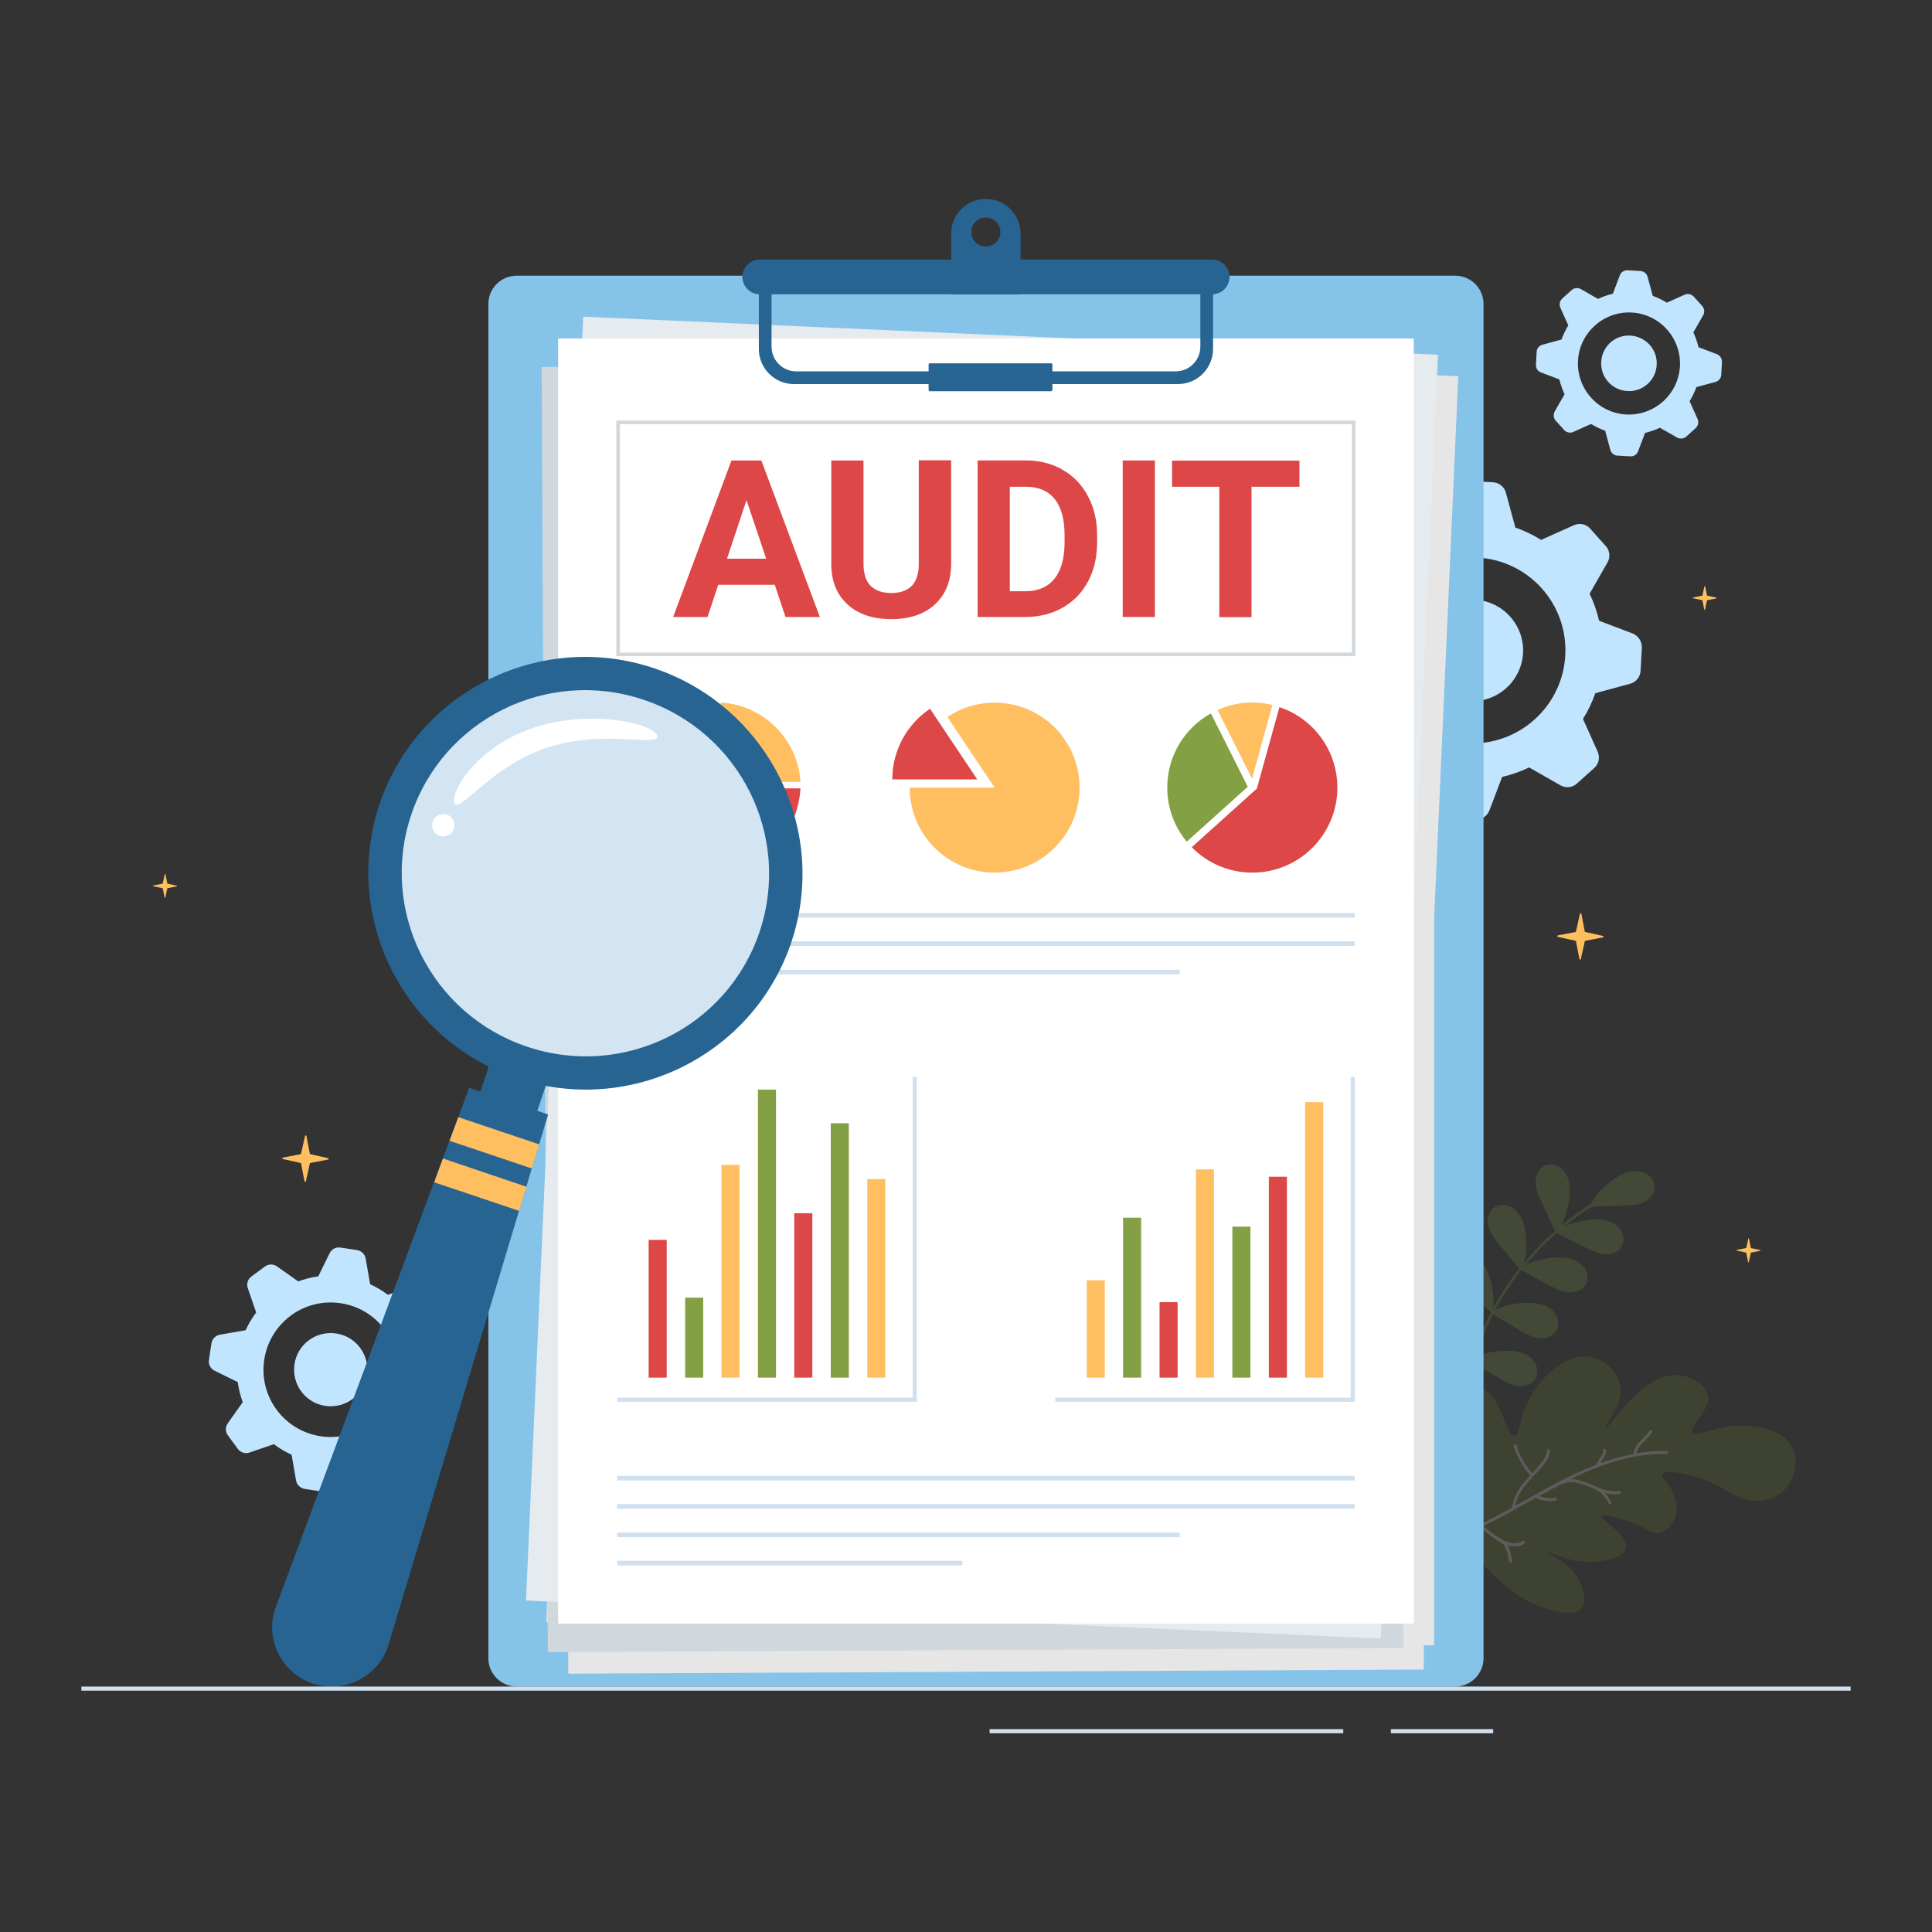 <?xml version="1.0" encoding="utf-8"?>
<!-- Generator: Adobe Illustrator 26.2.1, SVG Export Plug-In . SVG Version: 6.00 Build 0)  -->
<svg version="1.1" id="Layer_1" xmlns="http://www.w3.org/2000/svg" xmlns:xlink="http://www.w3.org/1999/xlink" x="0px" y="0px"
	 viewBox="0 0 1080 1080" style="enable-background:new 0 0 1080 1080;" xml:space="preserve">
<rect x="0" y="0" width="1080" height="1080" fill="#333333" stroke="none"/>
<style type="text/css">
	.st0{fill:#C2E5FF;}
	.st1{opacity:0.2;}
	.st2{fill:#83A044;}
	.st3{fill:#687F29;}
	.st4{fill:#FFFFFF;}
	.st5{fill:#85C3E8;}
	.st6{fill:#E6E6E6;}
	.st7{fill:#D0D8DD;}
	.st8{fill:#E6EBEF;}
	.st9{fill:#276491;}
	.st10{fill:#D1D7DB;}
	.st11{fill:#DD4747;}
	.st12{fill:#D0E0EF;}
	.st13{fill:#FFBF61;}
	.st14{fill:#D3E4F2;}
</style>
<g>
	<g>
		<g>
			<path class="st0" d="M912.6,354.1l-18.7-7.1c0,0,0,0,0,0c-1.2-5.3-3-10.3-5.3-15.1l10-17.5c1.7-3,1.3-6.7-1-9.2l-8.7-9.7
				c-2.3-2.6-6-3.3-9.1-1.9l-18.3,8.2l0,0c-4.5-2.8-9.3-5.1-14.4-6.9c0,0,0,0,0,0l-5.3-19.5c-0.9-3.3-3.8-5.6-7.2-5.8l-13-0.7
				c-3.4-0.2-6.6,1.9-7.8,5.1l-7.1,18.8c0,0,0,0,0,0c-5.3,1.2-10.3,3-15.1,5.3c0,0,0,0,0,0l-17.5-10c-3-1.7-6.7-1.3-9.2,1l-9.7,8.7
				c-2.6,2.3-3.3,6-1.9,9.1l8.2,18.3c-2.8,4.5-5.1,9.3-6.9,14.4l-19.4,5.3c-3.3,0.9-5.6,3.8-5.8,7.2l-0.7,13
				c-0.2,3.4,1.9,6.6,5.1,7.8l18.7,7.1c0,0,0,0,0,0c1.2,5.3,3,10.3,5.3,15.1l-10,17.5c-1.7,3-1.3,6.7,1,9.2l8.7,9.7
				c2.3,2.6,6,3.3,9.1,1.9l18.3-8.2c4.5,2.8,9.3,5.1,14.4,6.9l0,0l5.3,19.5c0.9,3.3,3.8,5.6,7.2,5.8l13,0.7c3.4,0.2,6.6-1.9,7.8-5.1
				l7.1-18.7c0,0,0,0,0,0c5.3-1.2,10.3-3,15.1-5.3c0,0,0,0,0,0l17.5,10c3,1.7,6.7,1.3,9.2-1l9.7-8.7c2.6-2.3,3.3-6,1.9-9.1
				l-8.2-18.3c2.8-4.5,5.1-9.3,6.9-14.4l19.5-5.3c3.3-0.9,5.6-3.8,5.8-7.2l0.7-13C917.9,358.5,915.8,355.4,912.6,354.1z
				 M820.3,415.5c-28.7-1.5-50.7-26-49.1-54.7c1.5-28.7,26-50.7,54.7-49.1c28.7,1.5,50.7,26,49.1,54.7
				C873.4,395,849,417,820.3,415.5z"/>
		</g>
		<g>
			<path class="st0" d="M824.6,335.3c-15.6-0.8-28.9,11.2-29.8,26.8c-0.8,15.6,11.2,28.9,26.8,29.8c15.6,0.8,28.9-11.2,29.8-26.8
				C852.2,349.5,840.2,336.1,824.6,335.3z"/>
		</g>
	</g>
	<g>
		<g>
			<path class="st0" d="M959.8,198l-10.3-3.9c0,0,0,0,0,0c-0.7-2.9-1.7-5.7-2.9-8.3l5.5-9.6c0.9-1.6,0.7-3.7-0.5-5.1l-4.8-5.3
				c-1.3-1.4-3.3-1.8-5-1.1l-10,4.5l0,0c-2.5-1.5-5.1-2.8-7.9-3.8c0,0,0,0,0,0l-2.9-10.7c-0.5-1.8-2.1-3.1-4-3.2l-7.2-0.4
				c-1.9-0.1-3.6,1-4.3,2.8l-3.9,10.3c0,0,0,0,0,0c-2.9,0.7-5.6,1.6-8.3,2.9c0,0,0,0,0,0l-9.6-5.5c-1.6-0.9-3.7-0.7-5.1,0.5
				l-5.3,4.8c-1.4,1.3-1.8,3.3-1.1,5l4.5,10c-1.5,2.5-2.8,5.1-3.8,7.9l-10.7,2.9c-1.8,0.5-3.1,2.1-3.2,4l-0.4,7.2
				c-0.1,1.9,1,3.6,2.8,4.3l10.3,3.9c0,0,0,0,0,0c0.7,2.9,1.7,5.7,2.9,8.3l-5.5,9.6c-0.9,1.6-0.7,3.7,0.5,5.1l4.8,5.3
				c1.3,1.4,3.3,1.8,5,1.1l10-4.5c2.5,1.5,5.1,2.8,7.9,3.8l0,0l2.9,10.7c0.5,1.8,2.1,3.1,4,3.2l7.2,0.4c1.9,0.1,3.6-1,4.3-2.8
				l3.9-10.3c0,0,0,0,0,0c2.9-0.7,5.7-1.7,8.3-2.9c0,0,0,0,0,0l9.6,5.5c1.6,0.9,3.7,0.7,5.1-0.5l5.3-4.8c1.4-1.3,1.8-3.3,1.1-5
				l-4.5-10c1.5-2.5,2.8-5.1,3.8-7.9l10.7-2.9c1.8-0.5,3.1-2.1,3.2-4l0.4-7.2C962.6,200.4,961.5,198.7,959.8,198z M909.1,231.7
				c-15.7-0.8-27.8-14.3-27-30c0.8-15.7,14.3-27.8,30-27s27.8,14.3,27,30C938.3,220.4,924.8,232.5,909.1,231.7z"/>
		</g>
		<g>
			<path class="st0" d="M911.4,187.6c-8.6-0.5-15.9,6.1-16.3,14.7c-0.5,8.6,6.1,15.9,14.7,16.3c8.6,0.5,15.9-6.1,16.3-14.7
				C926.6,195.4,920,188.1,911.4,187.6z"/>
		</g>
	</g>
	<g>
		<g>
			<path class="st0" d="M250,764.9l-13-6.4c0,0,0,0,0,0c-0.5-3.9-1.5-7.6-2.8-11.2l8.4-11.9c1.4-2,1.4-4.7-0.1-6.7l-5.6-7.6
				c-1.5-2-4.1-2.8-6.4-2l-13.7,4.7l0,0c-3-2.3-6.4-4.3-9.9-5.9c0,0,0,0,0,0l-2.5-14.4c-0.4-2.4-2.4-4.3-4.8-4.7l-9.3-1.4
				c-2.5-0.4-4.9,0.9-6,3.1l-6.4,13c0,0,0,0,0,0c-3.9,0.5-7.6,1.5-11.2,2.8c0,0,0,0,0,0l-11.9-8.4c-2-1.4-4.7-1.4-6.7,0.1l-7.6,5.6
				c-2,1.5-2.8,4.1-2,6.4l4.7,13.7c-2.3,3.1-4.3,6.4-5.9,9.9l-14.4,2.5c-2.4,0.4-4.3,2.4-4.7,4.8l-1.4,9.3c-0.4,2.5,0.9,4.9,3.1,6
				l13,6.4c0,0,0,0,0,0c0.5,3.9,1.5,7.6,2.8,11.2l-8.4,11.9c-1.4,2-1.4,4.7,0.1,6.7l5.6,7.6c1.5,2,4.1,2.8,6.4,2l13.7-4.7
				c3,2.3,6.4,4.3,9.9,5.9l0,0l2.5,14.4c0.4,2.4,2.4,4.3,4.8,4.7l9.3,1.4c2.5,0.4,4.9-0.9,6-3.1l6.4-13c0,0,0,0,0,0
				c3.9-0.5,7.6-1.5,11.2-2.8c0,0,0,0,0,0l11.9,8.4c2,1.4,4.7,1.4,6.7-0.1l7.6-5.6c2-1.5,2.8-4.1,2-6.4l-4.7-13.7
				c2.3-3.1,4.3-6.4,5.9-9.9l14.4-2.5c2.4-0.4,4.3-2.4,4.7-4.8l1.4-9.3C253.5,768.4,252.2,766,250,764.9z M179.4,802.9
				c-20.5-3-34.8-22.1-31.7-42.7c3-20.5,22.1-34.8,42.7-31.7c20.5,3,34.7,22.1,31.7,42.7C219,791.7,199.9,805.9,179.4,802.9z"/>
		</g>
		<g>
			<path class="st0" d="M187.8,745.4c-11.2-1.6-21.6,6.1-23.2,17.3c-1.6,11.2,6.1,21.6,17.3,23.2c11.2,1.6,21.6-6.1,23.2-17.3
				C206.8,757.4,199,747,187.8,745.4z"/>
		</g>
	</g>
	<g class="st1">
		<path class="st2" d="M858.1,771c1.8-2.8,1.6-6.6-0.2-9.4c-1.7-2.8-4.7-4.7-7.8-5.6c-3.2-0.9-6.5-1-9.8-0.9
			c-5.4,0.3-11,1.2-15.8,3.8c2.5-7.6,5.5-15,9.1-22.2c0.3-0.7,0.7-1.3,1-1.9c4.9,2.9,9.8,5.8,14.7,8.7c3.3,1.9,6.6,3.9,10.4,4.5
			c3.8,0.6,8.1-0.6,10.1-3.8c1.8-2.8,1.6-6.6-0.2-9.4c-1.7-2.8-4.7-4.7-7.8-5.6c-3.2-0.9-6.5-1-9.8-0.9c-5.6,0.3-11.4,1.3-16.2,4
			c4.2-7.8,9.1-15.3,14.6-22.3c5.1,2.8,10.2,5.5,15.3,8.3c3.3,1.8,6.8,3.7,10.6,4.1c3.8,0.4,8-0.9,10-4.1c1.7-2.8,1.3-6.6-0.5-9.4
			c-1.8-2.7-4.9-4.5-8-5.3c-3.2-0.8-6.5-0.8-9.8-0.5c-5.3,0.4-10.6,1.6-15.2,4.1c4.1-5,8.5-9.7,13.1-14.1c1.4-1.3,2.8-2.6,4.2-3.8
			c5.3,2.7,10.6,5.3,16,8c3.4,1.7,6.9,3.4,10.7,3.8c3.8,0.3,8-1.1,9.8-4.5c1.6-2.9,1.1-6.6-0.8-9.3c-1.9-2.7-5-4.4-8.2-5.1
			c-3.2-0.7-6.6-0.6-9.8-0.2c-4.7,0.6-9.4,1.6-13.6,3.8c5-4.1,10.2-7.9,15.7-11.3c5.8-0.2,11.6-0.4,17.4-0.5
			c3.8-0.1,7.7-0.3,11.2-1.8c3.5-1.5,6.5-4.8,6.5-8.6c0-3.3-2.2-6.4-5.2-7.8c-3-1.5-6.5-1.4-9.6-0.6c-3.2,0.9-6,2.6-8.7,4.5
			c-5,3.5-9.6,7.8-12.1,13.3c0,0,0,0-0.1,0c-5.8,3.6-11.4,7.7-16.7,12.1c2.5-4.2,3.8-9.2,4.5-14.1c0.5-3.3,0.7-6.6,0.1-9.8
			c-0.6-3.2-2.2-6.4-4.8-8.3c-2.6-2-6.4-2.6-9.3-1.1c-3.4,1.8-4.9,5.9-4.7,9.7c0.2,3.8,1.8,7.4,3.5,10.8c2.5,5.3,4.9,10.5,7.4,15.8
			c-6.3,5.6-12.2,11.6-17.5,18.1c1.6-4.9,1.7-10.3,1.1-15.5c-0.3-3.3-0.9-6.6-2.4-9.5c-1.4-3-3.7-5.6-6.8-6.9
			c-3-1.3-6.8-0.9-9.3,1.3c-2.8,2.5-3.3,7-2.2,10.6c1.1,3.6,3.6,6.7,6,9.6c3.7,4.5,7.4,9,11,13.4c-0.2,0.2-0.3,0.4-0.5,0.6
			c-5.3,6.9-10.1,14.2-14.2,21.8c1.1-5.7,0-11.7-1.8-17.2c-1-3.1-2.3-6.2-4.2-8.9c-2-2.6-4.8-4.7-8-5.4c-3.2-0.6-6.9,0.5-8.8,3.1
			c-2.3,3.1-1.8,7.5,0,10.8c1.9,3.3,4.9,5.8,7.9,8.2c4.7,3.8,9.3,7.5,14,11.3c-0.1,0.1-0.1,0.2-0.2,0.3l-0.2,0c0,0,0.1,0,0.1,0.1
			c-3.9,7.5-7.2,15.3-9.9,23.3c-1.1-5.1-3.8-9.8-6.9-14c-2-2.7-4.2-5.3-6.9-7.2c-2.8-1.9-6.2-3.1-9.5-2.6s-6.5,2.6-7.5,5.8
			c-1.2,3.7,0.6,7.8,3.5,10.4c2.9,2.6,6.6,4,10.2,5.4c5.2,1.9,10.3,3.9,15.5,5.8c0.1,0.1,0.3,0.2,0.4,0.3c-2.7,8.9-4.6,18-5.6,27.3
			c-0.1,1,1.4,1.3,1.5,0.3c1-9.1,2.8-18.1,5.5-26.8c4.7,2.8,9.3,5.5,14,8.3c3.3,1.9,6.6,3.9,10.4,4.5
			C851.8,775.3,856.1,774.2,858.1,771z"/>
	</g>
	<g class="st1">
		<g>
			<path class="st3" d="M884.2,898.9c-4.3,5.2-16.3,1.4-21.4-0.2c-5.8-1.8-14.3-5.6-25.7-16.1c-5.9-5.5-13.7-12.7-20.4-23.9
				c-0.3-0.5-0.6-1-0.8-1.5c-0.9-1.6-1.8-3.3-2.7-5.1c-2.4-5.1-18-37.7-3.1-61.7c0.7-1.1,9.6-15.2,18.2-13.7
				c10.7,1.9,13.4,26.5,18.4,25.9c2.5-0.3,2.5-6.5,5-13.6c5.6-16,22.3-32.9,37.1-30.5c7,1.1,13.8,6.5,16.4,13.9
				c4.2,11.8-9.2,25.1-8,26.1c1.8,1.3,19.5-30.7,40.2-29.8c7.3,0.3,15.6,4.8,17.2,10.8c2.3,8.8-10.8,17.4-8.4,21
				c2.5,3.9,16.7-6.2,35.3-3c4.8,0.8,15.9,2.8,20.3,11.5c3.8,7.6,1.8,17.7-4.1,23.7c-5.4,5.6-12.7,6.2-14.7,6.3
				c-12.9,0.9-17.3-8.8-37.7-14.1c-7.1-1.9-15.3-3-16.3-0.7c-0.8,1.7,3.2,3.8,5.9,9.7c0.1,0.1,0.1,0.3,0.2,0.6
				c0.8,1.8,3.6,8.4,1,14.6c-0.1,0.3-3,7-8.5,7.8c-2.8,0.4-5.2-0.9-6.2-1.5c-10.3-5.7-25-9.6-26.1-8c-1.2,1.9,15.5,11,13.7,18.1
				c-1.5,6-14.9,7.3-16.6,7.5c-14.5,1.3-26.4-5.8-26.8-4.9c-0.4,0.9,10.5,4.1,16.4,13.9C884.5,886.4,887.7,894.7,884.2,898.9z"/>
		</g>
		<g>
			<path class="st4" d="M900.3,840.9c-0.5,0.1-0.9-0.2-1.1-0.6c-1.4-3.3-4.1-6-7.3-7.6c-0.1,0-0.1-0.1-0.1-0.1
				c-0.2-0.1-0.5-0.2-0.7-0.3c-4.8-2.1-9.9-4.4-15.3-3.6c0,0-0.1,0-0.1,0c0,0-0.1,0.1-0.1,0.1c-0.7,0.4-1.6,0.7-2.5,0.7
				c-4.3,2.2-8.5,4.5-12.7,6.8c2.8,1.1,5.9,1.5,8.8,0.9c0.5-0.1,0.9,0.1,1.1,0.6c0.1,0.4-0.1,1-0.6,1c-3.7,0.6-7.4,0.2-10.8-1.3
				c-0.1-0.1-0.2-0.1-0.3-0.3c-4.8,2.7-9.6,5.4-14.5,8.1c-4.9,2.7-9.8,5.3-14.9,7.8c3.3,2.6,6.6,5.3,10.2,7.4c3.5,2,8.1,3.2,11.8,1
				c0.9-0.6,1.8,0.9,0.9,1.5c-2.9,1.7-6.2,1.7-9.3,0.9c1.3,2.8,2.2,5.7,2.4,8.8c0.1,1.1-1.6,1.1-1.7,0c-0.3-3.3-1.2-6.6-2.9-9.4
				c0-0.1,0-0.1-0.1-0.2c-0.4-0.1-0.7-0.3-1-0.5c-2.1-1.1-4.1-2.5-6-4c-2-1.5-4.1-3.1-6.1-4.6c-3.5,1.7-7.1,3.3-10.8,4.7
				c-0.3-0.5-0.6-1-0.8-1.5c1.5-0.6,2.9-1.2,4.4-1.8c-0.7-2,0.1-4.1,1.1-5.8c1.1-1.7,2.6-3.5,2.4-5.7c0-1.1,1.6-1.1,1.7,0
				c0.1,2.2-1.1,4-2.2,5.8c-0.9,1.5-2,3.2-1.5,5c1.8-0.8,3.5-1.6,5.3-2.4l0,0c6.2-3,12.3-6.2,18.3-9.5c0-0.1,0-0.1,0-0.2
				c0.7-6.2,4.4-11.4,8.4-16c0.5-0.6,1.1-1.2,1.6-1.8c0-0.1-0.1-0.2-0.1-0.3c-4.1-4.7-7.2-10.2-9-16.1c-0.3-1,1.3-1.5,1.6-0.5
				c1.7,5.8,4.7,11.1,8.7,15.6c0,0,0,0,0,0c1.5-1.6,2.9-3.1,4.3-4.8c2-2.3,3.7-4.9,4.1-8c0.1-1.1,1.8-0.7,1.6,0.4
				c-0.4,2.9-1.9,5.5-3.7,7.8c-2.1,2.7-4.6,5.2-6.9,7.7c-4,4.3-7.7,9.2-8.8,15.1c1.2-0.6,2.3-1.3,3.5-1.9
				c13.2-7.4,26.4-15,40.5-20.5c0.3-0.1,0.7-0.3,1-0.4c1-1.5,1.9-3.1,2.8-4.6c0.6-1,1.5-2.2,1.2-3.4c-0.3-1.1,1.4-1.5,1.6-0.5
				c0.4,1.5-0.3,3-1.1,4.3c-0.7,1.1-1.3,2.1-2,3.2c6-2.2,12.2-3.9,18.5-5.1c0,0,0-0.1,0-0.1c0.2-2.6,1.6-4.7,3.3-6.6
				c1.9-2,4.2-3.8,5.6-6.2c0.6-0.9,2.1-0.1,1.5,0.8c-1.4,2.3-3.4,4-5.3,5.9c-1.6,1.6-3.1,3.5-3.4,5.8c5.5-0.9,11.1-1.4,16.8-1.3
				c1.1,0,1.1,1.7,0,1.7c-1.7,0-3.5,0-5.2,0c-14.3,0.6-28.1,4.9-41.1,10.6c-2.4,1.1-4.9,2.2-7.3,3.4c4.2,0.1,8.2,1.7,12,3.3
				c4.7,2,9.8,4.3,15.1,3.4c1.1-0.2,1.5,1.4,0.5,1.6c-2.9,0.5-5.8,0.2-8.5-0.6c1.5,1.5,2.7,3.3,3.5,5.2
				C901,840.2,900.6,840.7,900.3,840.9z"/>
		</g>
	</g>
	<g>
		<g>
			<g>
				<path class="st5" d="M813.4,154.1H288.9c-8.8,0-15.9,7.1-15.9,15.8V927c0,8.7,7.1,15.8,15.9,15.8h524.5
					c8.8,0,15.9-7.1,15.9-15.8V169.9C829.3,161.2,822.2,154.1,813.4,154.1z"/>
			</g>
			<g>
				<polygon class="st6" points="801.7,513.3 815.2,210.3 801.7,209.7 801.7,201.2 612.5,201.2 337.4,189 336.9,201.2 323.4,201.2 
					323.4,217.1 314.2,217.2 316.4,661.4 305.4,906.7 317.5,907.3 317.7,935.6 795.9,933.3 795.9,919.7 801.7,919.7 				"/>
			</g>
			<g>
				
					<rect x="304.5" y="204" transform="matrix(1 -4.769671e-03 4.769671e-03 1 -2.68 2.599)" class="st7" width="478.3" height="718.4"/>
			</g>
			<g>
				
					<rect x="189.7" y="307.4" transform="matrix(4.451746e-02 -0.999 0.999 4.451746e-02 -21.5 1070.514)" class="st8" width="718.4" height="478.3"/>
			</g>
			<g>
				<rect x="312" y="189.2" class="st4" width="478.3" height="718.4"/>
			</g>
			<g>
				<g>
					<path class="st9" d="M671,152.9v40.9c0,7.6-6.2,13.8-13.8,13.8H445.1c-7.6,0-13.8-6.2-13.8-13.8v-40.9h-7.1v42.2
						c0,10.8,8.8,19.6,19.6,19.6h214.7c10.8,0,19.6-8.8,19.6-19.6v-42.2H671z"/>
				</g>
				<g>
					<path class="st9" d="M551.1,111.2L551.1,111.2c-10.7,0-19.4,8.7-19.4,19.4v34h38.8v-34C570.5,119.8,561.8,111.2,551.1,111.2z
						 M551.1,137.8c-4.5,0-8.1-3.6-8.1-8.1c0-4.5,3.6-8.1,8.1-8.1c4.5,0,8.1,3.6,8.1,8.1C559.3,134.2,555.6,137.8,551.1,137.8z"/>
				</g>
				<g>
					<path class="st9" d="M677.6,164.5H424.7c-5.4,0-9.7-4.4-9.7-9.7l0,0c0-5.4,4.4-9.7,9.7-9.7h252.9c5.4,0,9.7,4.4,9.7,9.7l0,0
						C687.3,160.2,683,164.5,677.6,164.5z"/>
				</g>
				<g>
					<path class="st9" d="M587.6,218.7h-67.8c-0.4,0-0.7-0.3-0.7-0.7v-14.2c0-0.4,0.3-0.7,0.7-0.7h67.8c0.4,0,0.7,0.3,0.7,0.7V218
						C588.2,218.4,587.9,218.7,587.6,218.7z"/>
				</g>
			</g>
		</g>
		<g>
			<path class="st10" d="M757.7,366.8H344.5V235.1h413.2V366.8z M346.5,364.8h409.2V237.1H346.5V364.8z"/>
		</g>
		<g>
			<g>
				<path class="st11" d="M433.1,326.9h-31.6l-6,18h-19.2l32.6-87.5h16.7l32.7,87.5h-19.2L433.1,326.9z M406.4,312.3h21.9l-11-32.7
					L406.4,312.3z"/>
			</g>
			<g>
				<path class="st11" d="M531.7,257.5v57.6c0,9.6-3,17.1-9,22.7c-6,5.6-14.2,8.3-24.5,8.3c-10.2,0-18.3-2.7-24.3-8.1
					c-6-5.4-9.1-12.8-9.2-22.3v-58.3h18v57.7c0,5.7,1.4,9.9,4.1,12.5c2.7,2.6,6.5,3.9,11.4,3.9c10.1,0,15.3-5.3,15.4-16v-58.2H531.7
					z"/>
			</g>
			<g>
				<path class="st11" d="M546.5,344.9v-87.5h26.9c7.7,0,14.6,1.7,20.6,5.2c6.1,3.5,10.8,8.4,14.2,14.8c3.4,6.4,5.1,13.6,5.1,21.8v4
					c0,8.1-1.7,15.4-5,21.7c-3.3,6.3-8.1,11.2-14.1,14.7c-6.1,3.5-13,5.2-20.6,5.3H546.5z M564.5,272.1v58.4h8.7
					c7,0,12.4-2.3,16.2-6.9c3.7-4.6,5.6-11.2,5.7-19.8v-4.6c0-8.9-1.8-15.6-5.5-20.2c-3.7-4.6-9.1-6.9-16.2-6.9H564.5z"/>
			</g>
			<g>
				<path class="st11" d="M645.6,344.9h-18v-87.5h18V344.9z"/>
			</g>
			<g>
				<path class="st11" d="M726.4,272.1h-26.8v72.9h-18v-72.9h-26.4v-14.6h71.2V272.1z"/>
			</g>
		</g>
		<g>
			<rect x="345" y="825" class="st12" width="412.3" height="2.6"/>
		</g>
		<g>
			<rect x="345" y="840.8" class="st12" width="412.3" height="2.6"/>
		</g>
		<g>
			<rect x="345" y="856.7" class="st12" width="314.5" height="2.6"/>
		</g>
		<g>
			<rect x="345" y="510.4" class="st12" width="412.3" height="2.6"/>
		</g>
		<g>
			<rect x="345" y="526.2" class="st12" width="412.3" height="2.6"/>
		</g>
		<g>
			<rect x="345" y="542.1" class="st12" width="314.5" height="2.6"/>
		</g>
		<g>
			<rect x="345" y="872.5" class="st12" width="193" height="2.6"/>
		</g>
		<g>
			<g>
				<rect x="589.9" y="781.3" class="st12" width="167.5" height="2.3"/>
			</g>
			<g>
				
					<rect x="665.4" y="691.6" transform="matrix(-1.836970e-16 1 -1 -1.836970e-16 1448.937 -63.387)" class="st12" width="181.6" height="2.3"/>
			</g>
			<g>
				<g>
					<rect x="607.5" y="715.7" class="st13" width="10.1" height="54.4"/>
				</g>
				<g>
					<rect x="627.8" y="680.7" class="st2" width="10.1" height="89.4"/>
				</g>
				<g>
					<rect x="648.2" y="727.9" class="st11" width="10.1" height="42.2"/>
				</g>
				<g>
					<rect x="668.5" y="653.7" class="st13" width="10.1" height="116.4"/>
				</g>
				<g>
					<rect x="688.9" y="685.7" class="st2" width="10.1" height="84.4"/>
				</g>
				<g>
					<rect x="709.3" y="657.8" class="st11" width="10.1" height="112.3"/>
				</g>
				<g>
					<rect x="729.6" y="616.1" class="st13" width="10.1" height="154"/>
				</g>
			</g>
		</g>
		<g>
			<g>
				<rect x="345" y="781.3" class="st12" width="167.5" height="2.3"/>
			</g>
			<g>
				
					<rect x="420.5" y="691.6" transform="matrix(-1.836970e-16 1 -1 -1.836970e-16 1204.065 181.485)" class="st12" width="181.6" height="2.3"/>
			</g>
			<g>
				<g>
					<rect x="362.6" y="693.1" class="st11" width="10.1" height="77"/>
				</g>
				<g>
					<rect x="383" y="725.4" class="st2" width="10.1" height="44.7"/>
				</g>
				<g>
					<rect x="403.3" y="651.2" class="st13" width="10.1" height="118.9"/>
				</g>
				<g>
					<rect x="423.7" y="609.1" class="st2" width="10.1" height="161"/>
				</g>
				<g>
					<rect x="444" y="678.2" class="st11" width="10.1" height="91.9"/>
				</g>
				<g>
					<rect x="464.4" y="627.9" class="st2" width="10.1" height="142.2"/>
				</g>
				<g>
					<rect x="484.8" y="659.1" class="st13" width="10.1" height="111"/>
				</g>
			</g>
		</g>
		<g>
			<g>
				<g>
					<path class="st13" d="M400.6,486.6c-11.3,0-22-3.9-30.6-11.1l31.1-32.7l38.8,23.1c-4,5.8-9.3,10.7-15.5,14.3
						C417.2,484.4,409,486.6,400.6,486.6z"/>
				</g>
			</g>
			<g>
				<g>
					<path class="st13" d="M402.9,437.1v-44.4c23.9,1.4,43.2,20.6,44.6,44.4H402.9z"/>
				</g>
			</g>
			<g>
				<g>
					<path class="st11" d="M405.4,440.7h42.1c-0.5,7.5-2.5,14.9-6,21.5L405.4,440.7z"/>
				</g>
			</g>
			<g>
				<g>
					<path class="st2" d="M367.3,472.4c-8.3-8.8-12.8-20.2-12.8-32.4c0-25.1,19.8-45.8,44.7-47.3v46.1L367.3,472.4z"/>
				</g>
			</g>
		</g>
		<g>
			<path class="st13" d="M603.5,440.3c0,26.2-21.3,47.5-47.5,47.5c-26.2,0-47.5-21.3-47.5-47.5H556l-26.4-39.5
				c7.6-5.1,16.6-8,26.4-8C582.2,392.7,603.5,414,603.5,440.3z"/>
		</g>
		<g>
			<path class="st11" d="M747.6,440.3c0,26.2-21.3,47.5-47.5,47.5c-13.3,0-25.3-5.4-33.9-14.2l36.4-32.8v0l12.6-45.5
				C734,401.5,747.6,419.3,747.6,440.3z"/>
		</g>
		<g>
			<path class="st13" d="M711.3,394.1l-11.4,41.2l-19.3-38.4c5.9-2.7,12.5-4.2,19.5-4.2C703.9,392.7,707.7,393.2,711.3,394.1z"/>
		</g>
		<g>
			<path class="st2" d="M697.5,439.8l-34.1,30.7c-6.8-8.2-10.9-18.7-10.9-30.2c0-17.9,9.8-33.4,24.4-41.5L697.5,439.8z"/>
		</g>
		<g>
			<path class="st11" d="M546.3,435.7h-47.5c0-16.5,8.4-31,21.1-39.5L546.3,435.7z"/>
		</g>
	</g>
	<g>
		<g>
			
				<ellipse transform="matrix(0.707 -0.707 0.707 0.707 -249.613 373.767)" class="st14" cx="326.4" cy="488.2" rx="107.2" ry="107.2"/>
		</g>
		<g>
			<path class="st9" d="M365.8,373.6c-63.4-21.4-132.3,12.7-153.6,75.8c-21.3,63.2,13.1,131.9,76.5,153.3
				c63.4,21.4,132.3-12.7,153.6-75.8C463.6,463.7,429.2,395,365.8,373.6z M294.6,585.1c-53.8-18.1-82.7-76.2-64.7-129.7
				c18-53.5,76.2-82.3,130-64.2c53.8,18.1,82.7,76.2,64.7,129.7C406.6,574.5,348.4,603.2,294.6,585.1z"/>
		</g>
		<g>
			
				<rect x="270.7" y="589.5" transform="matrix(0.948 0.319 -0.319 0.948 208.39 -60.04)" class="st9" width="33.6" height="33.5"/>
		</g>
		<g>
			<path class="st9" d="M217.2,919.3c-5.4,17.9-24.6,27.7-42.4,21.8c-17.8-6-27.1-25.4-20.6-42.9l88.4-237.3l4.9-13.2l3.7-9.9
				l4.9-13.2l6.2-16.5l44.1,14.9l-5.1,16.9l-4.1,13.5l-3,10.1l-4.1,13.5L217.2,919.3z"/>
		</g>
		<g>
			<polygon class="st13" points="297.3,653.2 251.3,637.7 256.2,624.5 301.4,639.7 			"/>
		</g>
		<g>
			<polygon class="st13" points="290.2,676.9 242.7,660.9 247.6,647.6 294.3,663.4 			"/>
		</g>
		<g>
			<path class="st4" d="M306.6,417.7c-30.6,9.7-48.2,35.2-52.2,31.8c-4.2-3.6,10.6-33.5,48.2-44c33.4-9.3,67.4,0.8,64.7,6.9
				C365.6,416.6,336.3,408.2,306.6,417.7z"/>
		</g>
		<g>
			<path class="st4" d="M253.4,458.5c1.5,3.1,0.3,6.8-2.8,8.4c-3.1,1.5-6.9,0.3-8.4-2.8c-1.5-3.1-0.3-6.8,2.8-8.4
				C248.1,454.1,251.9,455.4,253.4,458.5z"/>
		</g>
	</g>
	<g>
		<path class="st13" d="M882.9,536.1l-1.9-9.9c0-0.2-0.2-0.3-0.3-0.3l-9.9-2.2c-0.4-0.1-0.4-0.7,0-0.8l9.9-1.9
			c0.2,0,0.3-0.2,0.3-0.3l2.2-9.9c0.1-0.4,0.7-0.4,0.8,0l1.9,9.9c0,0.2,0.2,0.3,0.3,0.3l9.9,2.2c0.4,0.1,0.4,0.7,0,0.8l-9.9,1.9
			c-0.2,0-0.3,0.2-0.3,0.3l-2.2,9.9C883.6,536.6,883,536.6,882.9,536.1z"/>
	</g>
	<g>
		<path class="st13" d="M170.2,660.3l-1.9-9.9c0-0.2-0.2-0.3-0.3-0.3l-9.9-2.2c-0.4-0.1-0.4-0.7,0-0.8l9.9-1.9
			c0.2,0,0.3-0.2,0.3-0.3l2.2-9.9c0.1-0.4,0.7-0.4,0.8,0l1.9,9.9c0,0.2,0.2,0.3,0.3,0.3l9.9,2.2c0.4,0.1,0.4,0.7,0,0.8l-9.9,1.9
			c-0.2,0-0.3,0.2-0.3,0.3l-2.2,9.9C171,660.8,170.3,660.8,170.2,660.3z"/>
	</g>
	<g>
		<path class="st13" d="M977.2,705.5l-1-5.1c0-0.1-0.1-0.1-0.2-0.2l-5.1-1.1c-0.2,0-0.2-0.4,0-0.4l5.1-1c0.1,0,0.1-0.1,0.2-0.2
			l1.1-5.1c0-0.2,0.4-0.2,0.4,0l1,5.1c0,0.1,0.1,0.1,0.2,0.2l5.1,1.1c0.2,0,0.2,0.4,0,0.4l-5.1,1c-0.1,0-0.1,0.1-0.2,0.2l-1.1,5.1
			C977.5,705.8,977.2,705.8,977.2,705.5z"/>
	</g>
	<g>
		<path class="st13" d="M952.7,340.8l-1-5.1c0-0.1-0.1-0.1-0.2-0.2l-5.1-1.1c-0.2,0-0.2-0.4,0-0.4l5.1-1c0.1,0,0.1-0.1,0.2-0.2
			l1.1-5.1c0-0.2,0.4-0.2,0.4,0l1,5.1c0,0.1,0.1,0.1,0.2,0.2l5.1,1.1c0.2,0,0.2,0.4,0,0.4l-5.1,1c-0.1,0-0.1,0.1-0.2,0.2l-1.1,5.1
			C953.1,341,952.8,341,952.7,340.8z"/>
	</g>
	<g>
		<path class="st13" d="M92,501.8l-1-5.1c0-0.1-0.1-0.1-0.2-0.2l-5.1-1.1c-0.2,0-0.2-0.4,0-0.4l5.1-1c0.1,0,0.1-0.1,0.2-0.2l1.1-5.1
			c0-0.2,0.4-0.2,0.4,0l1,5.1c0,0.1,0.1,0.1,0.2,0.2l5.1,1.1c0.2,0,0.2,0.4,0,0.4l-5.1,1c-0.1,0-0.1,0.1-0.2,0.2l-1.1,5.1
			C92.4,502.1,92.1,502,92,501.8z"/>
	</g>
	<g>
		<rect x="45.5" y="942.8" class="st12" width="989" height="2.3"/>
	</g>
	<g>
		<rect x="553.2" y="966.6" class="st12" width="197.7" height="2.3"/>
	</g>
	<g>
		<rect x="777.5" y="966.6" class="st12" width="57.2" height="2.3"/>
	</g>
</g>
</svg>
